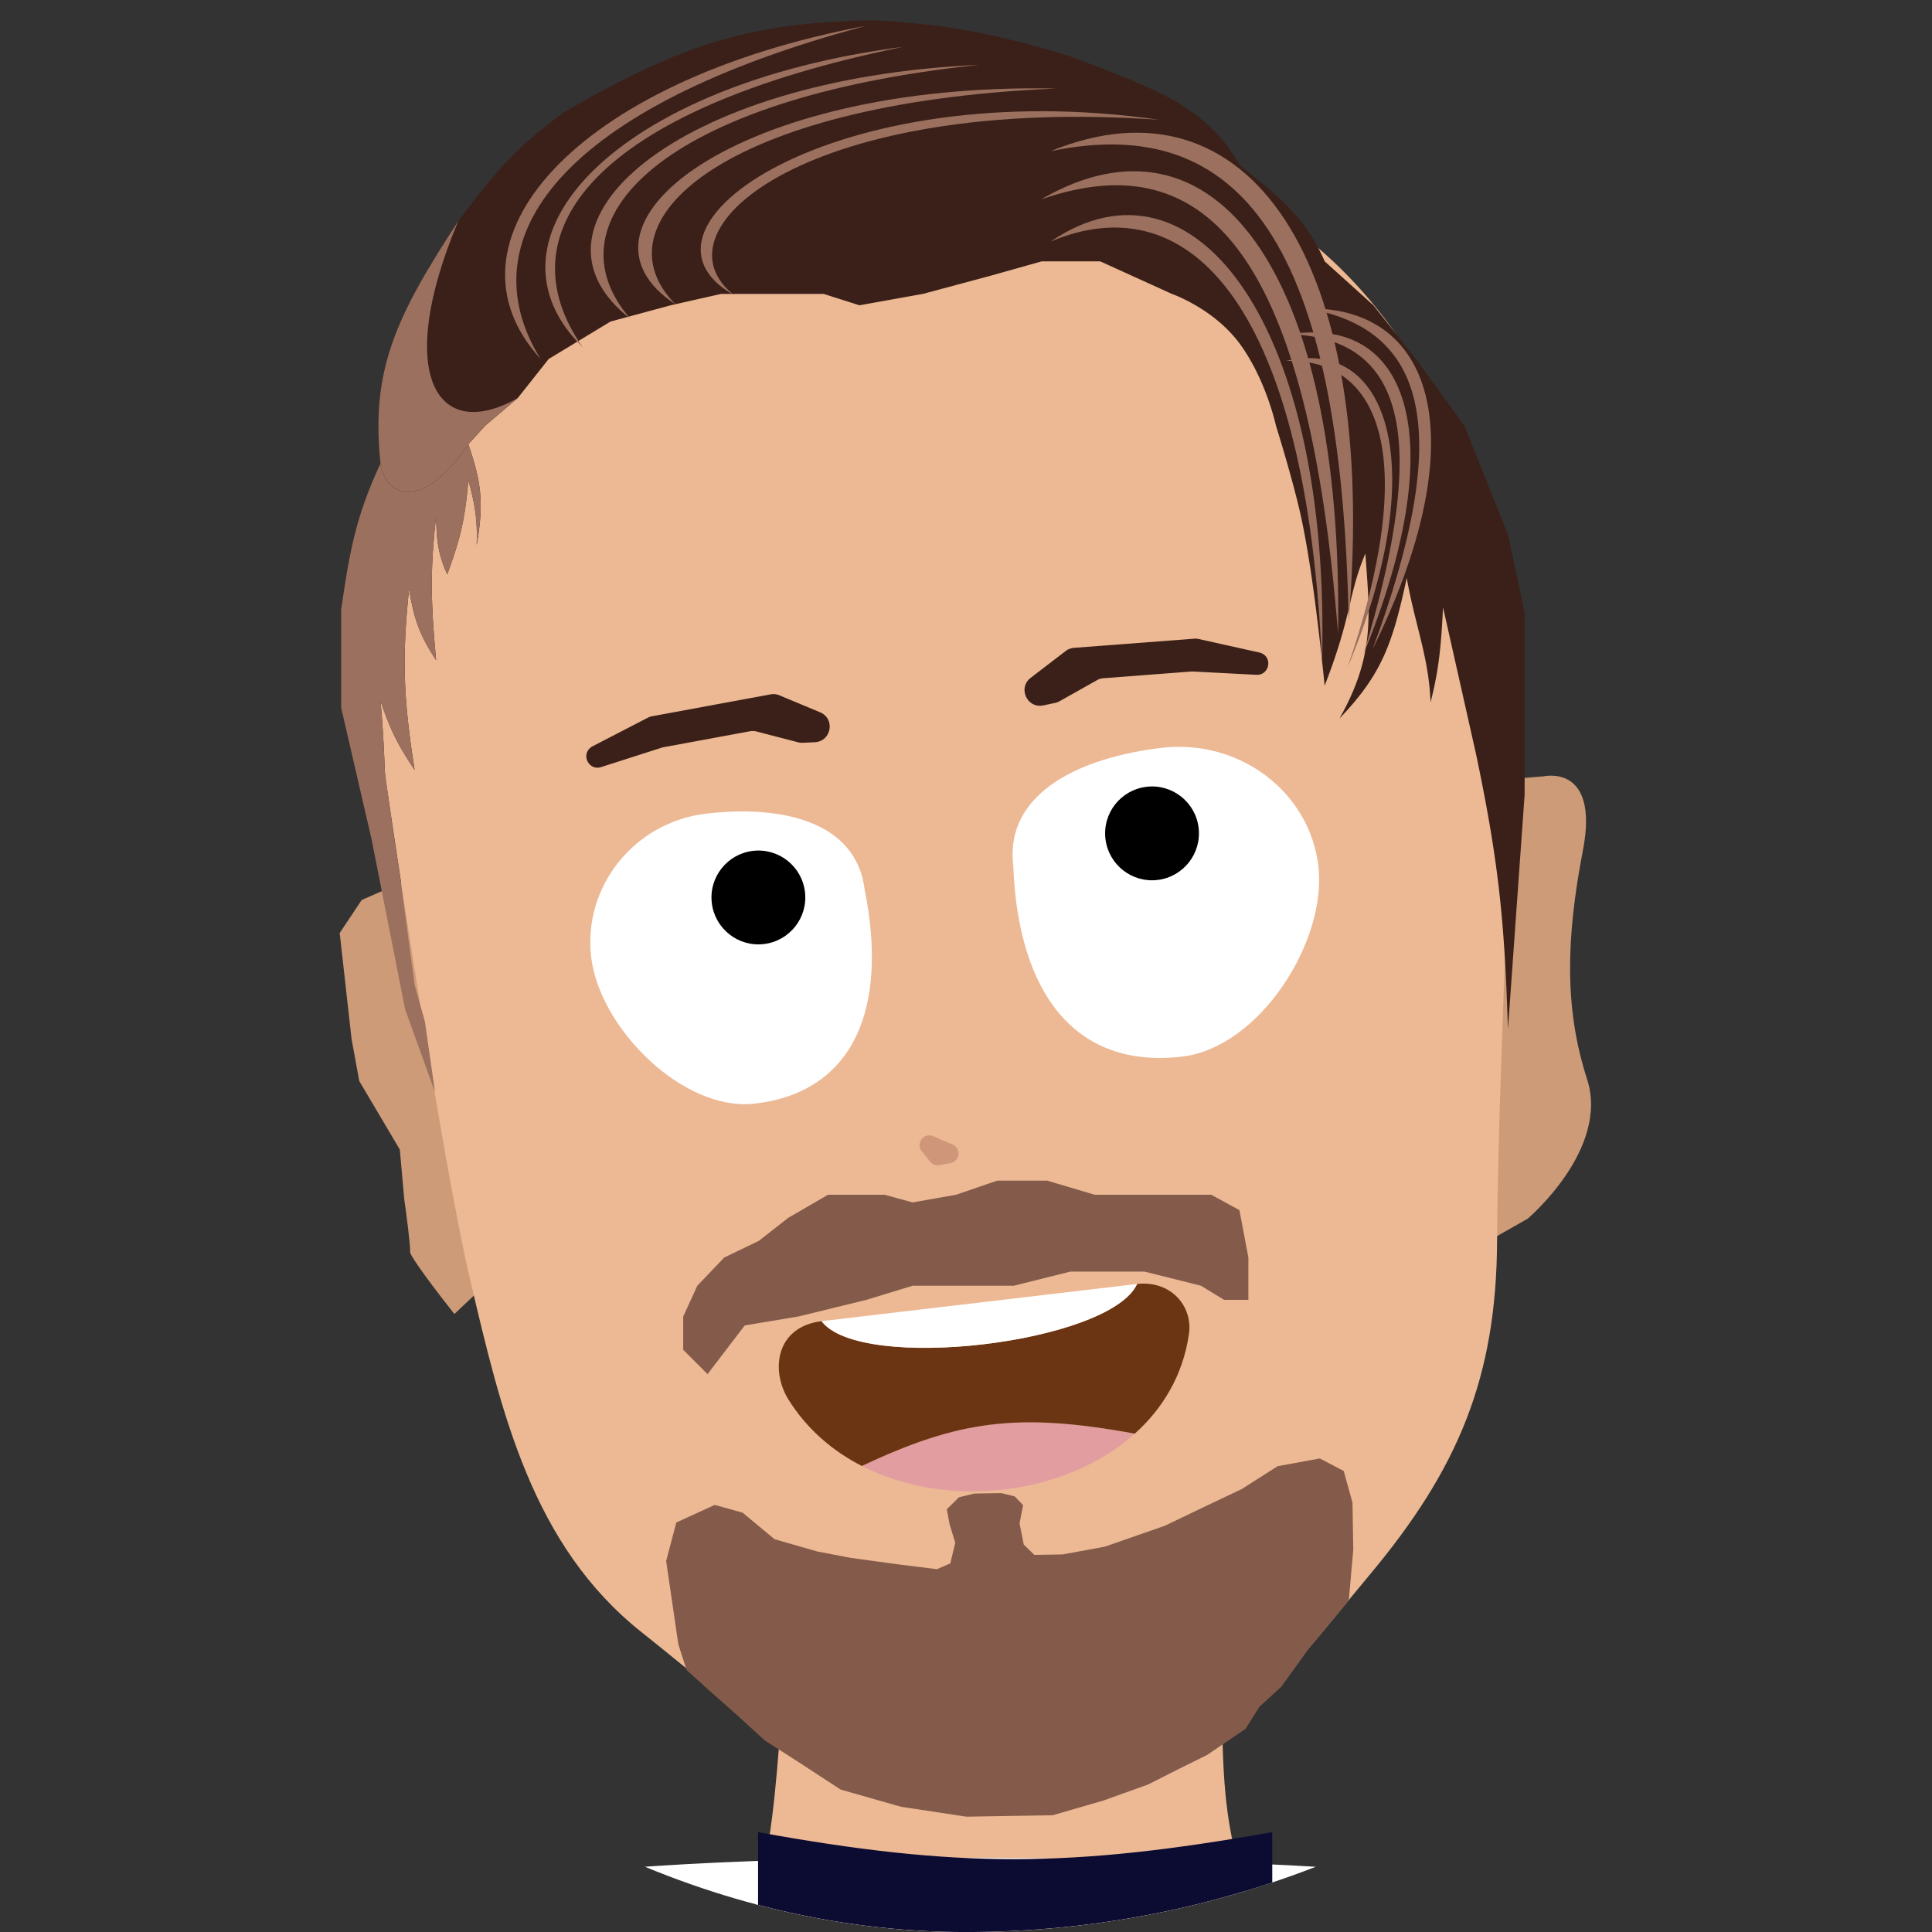 <svg xmlns="http://www.w3.org/2000/svg" width="100" height="100" fill="none"><rect width="100%" height="100%" fill="#333333" stroke="none"/><g clip-path="url(#a)"><path fill="#F0F0F0" fill-rule="evenodd" d="m-13.664 111.497 11.76 12.876s5.06 4.976 8.632 5.95c3.571.975 7.598 1.609 13.275-2.601 5.677-4.209 5.14-10.292 5.14-10.292-.933-4.465-2.067-6.501-4.601-9.869l-5.253-5.603-7.143 6.758-15.63-17.659 7.013-5.91-15.76-16.811c-10.102-11.423-23.742-8.058-27.096.642-1.834 4.758-.592 11.113 5.99 17.516l23.673 25.003z" clip-rule="evenodd"/><path fill="#3F3F3F" d="m-.471 85.147-7.014 5.91 15.63 17.659 7.144-6.758-15.76-16.811z"/><path fill="#ECB994" d="M36.974 103.932s3.45 12.66 15.139 12.66c11.688 0 14.632-12.66 14.632-12.66-3.508-8.993-3.508-9.234-3.508-19.367H40.734c-.626 8.383-.595 13.51-3.76 19.367z"/><path fill="#DCDCDC" fill-rule="evenodd" d="m90.582 140.458-11.86-12.783s-5.789-6.953-5.687-11.79c.103-4.836.659-6.543 4.415-11.076 3.755-4.532 10.506-2.928 10.506-2.928 4.372 1.299 6.226 2.01 9.373 4.813l5.151 5.698-7.325 6.561 16.307 17.035 6.47-6.501 15.452 17.094c10.55 11.011 6.07 24.326-2.877 26.95-4.894 1.435-11.124-.328-16.962-7.417l-22.963-25.656z" clip-rule="evenodd"/><path fill="#3F3F3F" d="m117.932 129.487-6.47 6.501-16.307-17.035 7.325-6.561 15.452 17.095z"/><path fill="#fff" d="M96.684 121.012c0 9.407-20.713 15.585-44.854 15.585-24.142 0-43.713-7.626-43.713-17.033 0-14.178-5.353-23.4 40.738-23.4 49.308 0 47.829 6.221 47.829 24.848z"/><path fill="#000" d="M90.273 114.116c0 4.641-17.756 7.689-38.453 7.689-20.697 0-37.475-3.763-37.475-8.404 0-10.145-1.53-16.203 36.947-6.661 38.981-8.537 38.981-8.383 38.981 7.376z"/><path fill="#4A4A4A" d="m13.844 102.081 15.779-2.959-3.452 22.682-12.327-4.437v-15.286zm77.416 0-15.78-2.959 3.452 22.682 12.328-4.437v-15.286z"/><path fill="#0C0B31" fill-rule="evenodd" d="M86.329 103.56c-5.919-3.467-10.902-3.663-18.259-3.663h-2.218v-5.065c-10.391 1.839-16.219 1.885-26.615 0v5.065H37.02c-7.204 0-11.916.328-17.751 3.663 12.82 6.41 55.395 3.88 67.06 0z" clip-rule="evenodd"/><path fill="#CD9B77" d="m26.738 64.97-3.219 3.043c-.78-.983-2.33-3.006-2.296-3.231.035-.225-.185-1.91-.3-2.724l-.228-2.557-2.1-3.547-.4-2.188-.612-5.474 1.14-1.71 2.748-1.199 3.223 2.434 3.503 9.562-1.46 7.59zm52.336-1.892-3.506 1.992c-.391-1.35-1.151-4.104-1.062-4.33.09-.227.353-2.105.474-3.016l.49-2.811-.814-4.59.248-2.483.945-6.065 1.41-1.38 2.62-.21s2.926-.696 2.051 3.841-.962 8.197.216 11.827c1.178 3.63-3.072 7.225-3.072 7.225z"/><path fill="#ECB994" d="M77.489 64.175c-.025 7.097-1.989 11.837-6.629 17.378-4.413 5.27-8.454 11.25-17.405 12.363-8.382 1.042-14.697-5.032-20.242-9.43-5.671-4.5-7.256-11.346-8.875-18.236-1.62-6.89-4.416-26.177-4.416-26.177s-7.03-28.677 25.475-32.685C79.584 3.172 78.345 38.77 78.345 38.77s-.832 18.308-.856 25.405z"/><path fill="#3A2018" fill-rule="evenodd" d="m25.115 22.034 1.684-1.432 1.6-2.021 3.2-1.937 3.117-.842 2.61-.59h5.306l1.853.59 3.284-.59 3.453-.926 2.695-.758h3.032l3.706 1.684s2.189.758 3.537 2.61c1.347 1.854 1.852 4.212 1.852 4.212s.93 2.96 1.331 4.87c.403 1.91.769 4.5 1.19 8.585.793-2.048 1.073-3.237 1.312-4.25.201-.851.373-1.58.795-2.59l.048.671c.2 2.77.347 4.801-1.391 7.873 2.167-2.271 2.74-3.806 3.483-7.28.172.96.376 1.774.568 2.542.319 1.274.606 2.421.665 3.895.454-1.75.547-3.03.647-4.913l1.702 7.57c1.228 5.823 1.483 8.898 1.658 14.26l.862-12.138v-9.41l-.862-4.056-2.255-5.63-2.51-3.452-2.2-2.78-2.52-2.273c-.876-1.98-1.948-3.06-4.375-4.956-1.728-3.001-4.236-3.941-8.473-5.528l-.444-.167C51.13 1.642 48.927 1.265 45.192 1.05c-6.634.113-10.087 1.359-15.988 4.754-2.299 1.674-3.488 2.957-5.486 5.643-3.271 4.993-4.53 7.758-4.023 12.54-1.229 2.643-1.58 4.371-2.037 7.575v5.068l2.743 8.574c-.355-2.196-.42-3.756-.488-5.409a62.848 62.848 0 0 0-.218-3.521c.56 1.664.976 2.39 1.767 3.58-.612-3.86-.644-5.903-.288-9.383.254 1.633.575 2.435 1.4 3.704-.281-3.036-.314-4.682 0-7.448.02 1.304.119 1.981.575 3.004.627-1.72.921-2.739 1.092-4.897.361 1.34.475 2.083.431 3.374.405-2.26.201-3.359-.431-5.214l.874-.96z" clip-rule="evenodd"/><path fill="#9B705E" d="M24.672 28.208c.405-2.26.201-3.36-.431-5.215-2.532 3.733-4.386 2.503-4.546.993-1.229 2.644-1.58 4.372-2.037 7.576v5.068l1.577 6.825.678 3.436 1.055 5.35 1.549 4.295-.523-3.657-.532-1.881-.78-5.834c-.354-2.196-.562-3.66-.77-5.369a62.654 62.654 0 0 0-.217-3.521c.56 1.663.976 2.39 1.767 3.58-.612-3.861-.644-5.903-.288-9.383.254 1.632.575 2.434 1.4 3.704-.281-3.036-.314-4.682 0-7.449.02 1.305.119 1.982.575 3.005.627-1.72.921-2.739 1.092-4.898.361 1.341.475 2.084.431 3.375z"/><path fill="#9B705E" d="m25.115 22.034 1.684-1.431c-4.226 2.39-6.398-1.283-3.08-9.156-3.272 4.992-4.531 7.758-4.024 12.54.16 1.51 2.014 2.74 4.546-.994l.874-.959z"/><path fill="#845B4A" d="m38.547 68.605-1.924 2.52-1.26-1.26V68.14l.73-1.591 1.393-1.46 1.79-.862 1.526-1.194 2.057-1.194h2.918l1.46.398 2.255-.398 2.123-.73h2.587l2.454.73h6.036l1.46.796.464 2.454v2.19h-1.26l-1.194-.73-2.919-.73h-3.847l-2.919.73h-5.24l-2.388.73-3.516.861-2.786.465zM34.48 80.796l.63 4.312.426 1.33 1.145 1.038 1.485 1.313 1.42 1.298 1.726 1.105 2.199 1.436 3.13.892 3.378.511 1.98-.033 2.485-.04 2.628-.762 2.316-.831 1.618-.82 1.425-.703 1.997-1.355.72-1.145 1.132-1.038 1.385-1.92 2.11-2.554.23-2.621-.04-2.435-.455-1.636-1.234-.649-2.185.401-1.868 1.188-1.73.82-2.235 1.072-3.112 1.086-2.184.401-1.463.024-.549-.534-.218-1.094.184-.948-.437-.452-.693-.17-1.404.024-.788.193-.628.621.149.792.288.94-.255 1.066-.692.303-2.062-.258-2.384-.326-1.758-.336-2.202-.633-1.65-1.373-1.446-.402-1.988.91-.526 1.992z"/><path fill="#9B705E" d="M30.174 17.99c-5.763-5.64 1.704-13.652 16.582-15.567-16.155 3.29-20.738 9.682-16.582 15.566z"/><path fill="#9B705E" d="M32.635 16.508c-6.26-4.86 2.337-12.465 18.05-13.152-16.45 1.719-22.453 8.101-18.05 13.152z"/><path fill="#9B705E" d="M34.98 15.766C28.72 11.683 38.163 4.24 54.662 4.583c-17.383.736-23.897 6.974-19.682 11.183z"/><path fill="#9B705E" d="M37.986 15.273c-6.26-3.536 5.382-11.475 22.029-9.07-17.874-1.276-26.401 5.57-22.029 9.07zm16.394-2.771c7.501-5.098 14.538 4.452 14.046 21.858-.772-18.225-6.688-24.949-14.045-21.858z"/><path fill="#9B705E" d="M53.878 10.324c8.897-5.175 15.673 3.652 15.381 22.492-1.522-19.24-6.591-25.554-15.381-22.492z"/><path fill="#9B705E" d="M54.384 7.823c10.143-4.152 17.01 5.475 15.423 24.312-.383-19.449-5.54-26.36-15.423-24.312z"/><path fill="#9B705E" d="M66.569 18.678c5.518-1.249 7.424 5.902 3.167 15.896 3.71-10.758 1.81-16.012-3.168-15.896z"/><path fill="#9B705E" d="M66.773 17.299c6.347-.974 8.267 5.697 3.798 16.57 3.507-11.52 2.004-16.342-3.798-16.57z"/><path fill="#9B705E" d="M67.638 15.962c6.837-.096 8.628 7.06 3.408 17.635 4.215-11.38 2.798-16.57-3.408-17.635zM27.98 18.578c-5.506-6.031 1.724-14.404 16.848-17.243-15.812 4.21-20.71 11.016-16.848 17.243z"/><path fill="#fff" d="M52.447 44.81c.24 6.551 3.185 10.537 8.736 9.88 4.034-.477 7.514-6 7.057-9.858-.456-3.858-4.096-6.6-8.13-6.122-4.033.477-8.12 2.242-7.663 6.1zm-7.687 1.267c1.217 6.108-.553 10.438-5.676 11.044-3.722.44-8.05-3.904-8.484-7.571-.434-3.667 2.231-6.997 5.953-7.437 3.722-.44 7.773.297 8.207 3.964z"/><circle cx="2.428" cy="2.428" r="2.428" fill="#000" transform="scale(-1 1) rotate(6.75 -373.733 -503.365)"/><circle cx="2.428" cy="2.428" r="2.428" fill="#000" transform="scale(-1 1) rotate(6.75 -391.674 -328.958)"/><path fill="#E29DA0" d="M44.607 75.878c4.428 2.266 10.56 1.529 14.129-1.672-6.096-1.121-9.146-.669-14.129 1.672z"/><path fill="#6B3513" d="M58.858 66.458c1.754-.192 2.892 1.155 2.682 2.591-.304 2.11-1.337 3.842-2.804 5.157-6.096-1.121-9.146-.669-14.129 1.672-1.526-.78-2.849-1.918-3.795-3.434-.938-1.505-.665-3.771 1.714-4.06 2.001 2.679 14.916 1.15 16.332-1.926z"/><path fill="#fff" d="M58.858 66.458c-1.416 3.076-14.33 4.605-16.332 1.925l16.332-1.925z"/><path fill="#3A2018" d="M30.563 38.699a.585.585 0 0 1 .104-.069l2.861-1.48a.805.805 0 0 1 .224-.077l6.133-1.132a.805.805 0 0 1 .457.048l2.106.879c.792.33.587 1.506-.27 1.548l-.62.03a.804.804 0 0 1-.243-.024l-2.152-.559a.807.807 0 0 0-.348-.012l-4.524.835-3.178 1.019c-.612.196-1.046-.597-.55-1.006zm34.743-4.884a.587.587 0 0 0-.118-.04l-3.145-.7a.801.801 0 0 0-.236-.016l-6.218.473a.806.806 0 0 0-.43.164l-1.81 1.388c-.682.522-.183 1.605.657 1.427l.607-.129a.809.809 0 0 0 .228-.085l1.937-1.09a.806.806 0 0 1 .334-.102l4.587-.35 3.332.173c.642.034.859-.844.275-1.113z"/><path fill="#CF967A" d="m49.307 59.241-1.004-.43c-.484-.208-.922.372-.59.78l.44.543a.504.504 0 0 0 .49.176l.563-.111a.504.504 0 0 0 .1-.958z"/></g><defs><clipPath id="a"><rect width="100.002" height="100.002" fill="#fff" rx="50.001"/></clipPath></defs></svg>